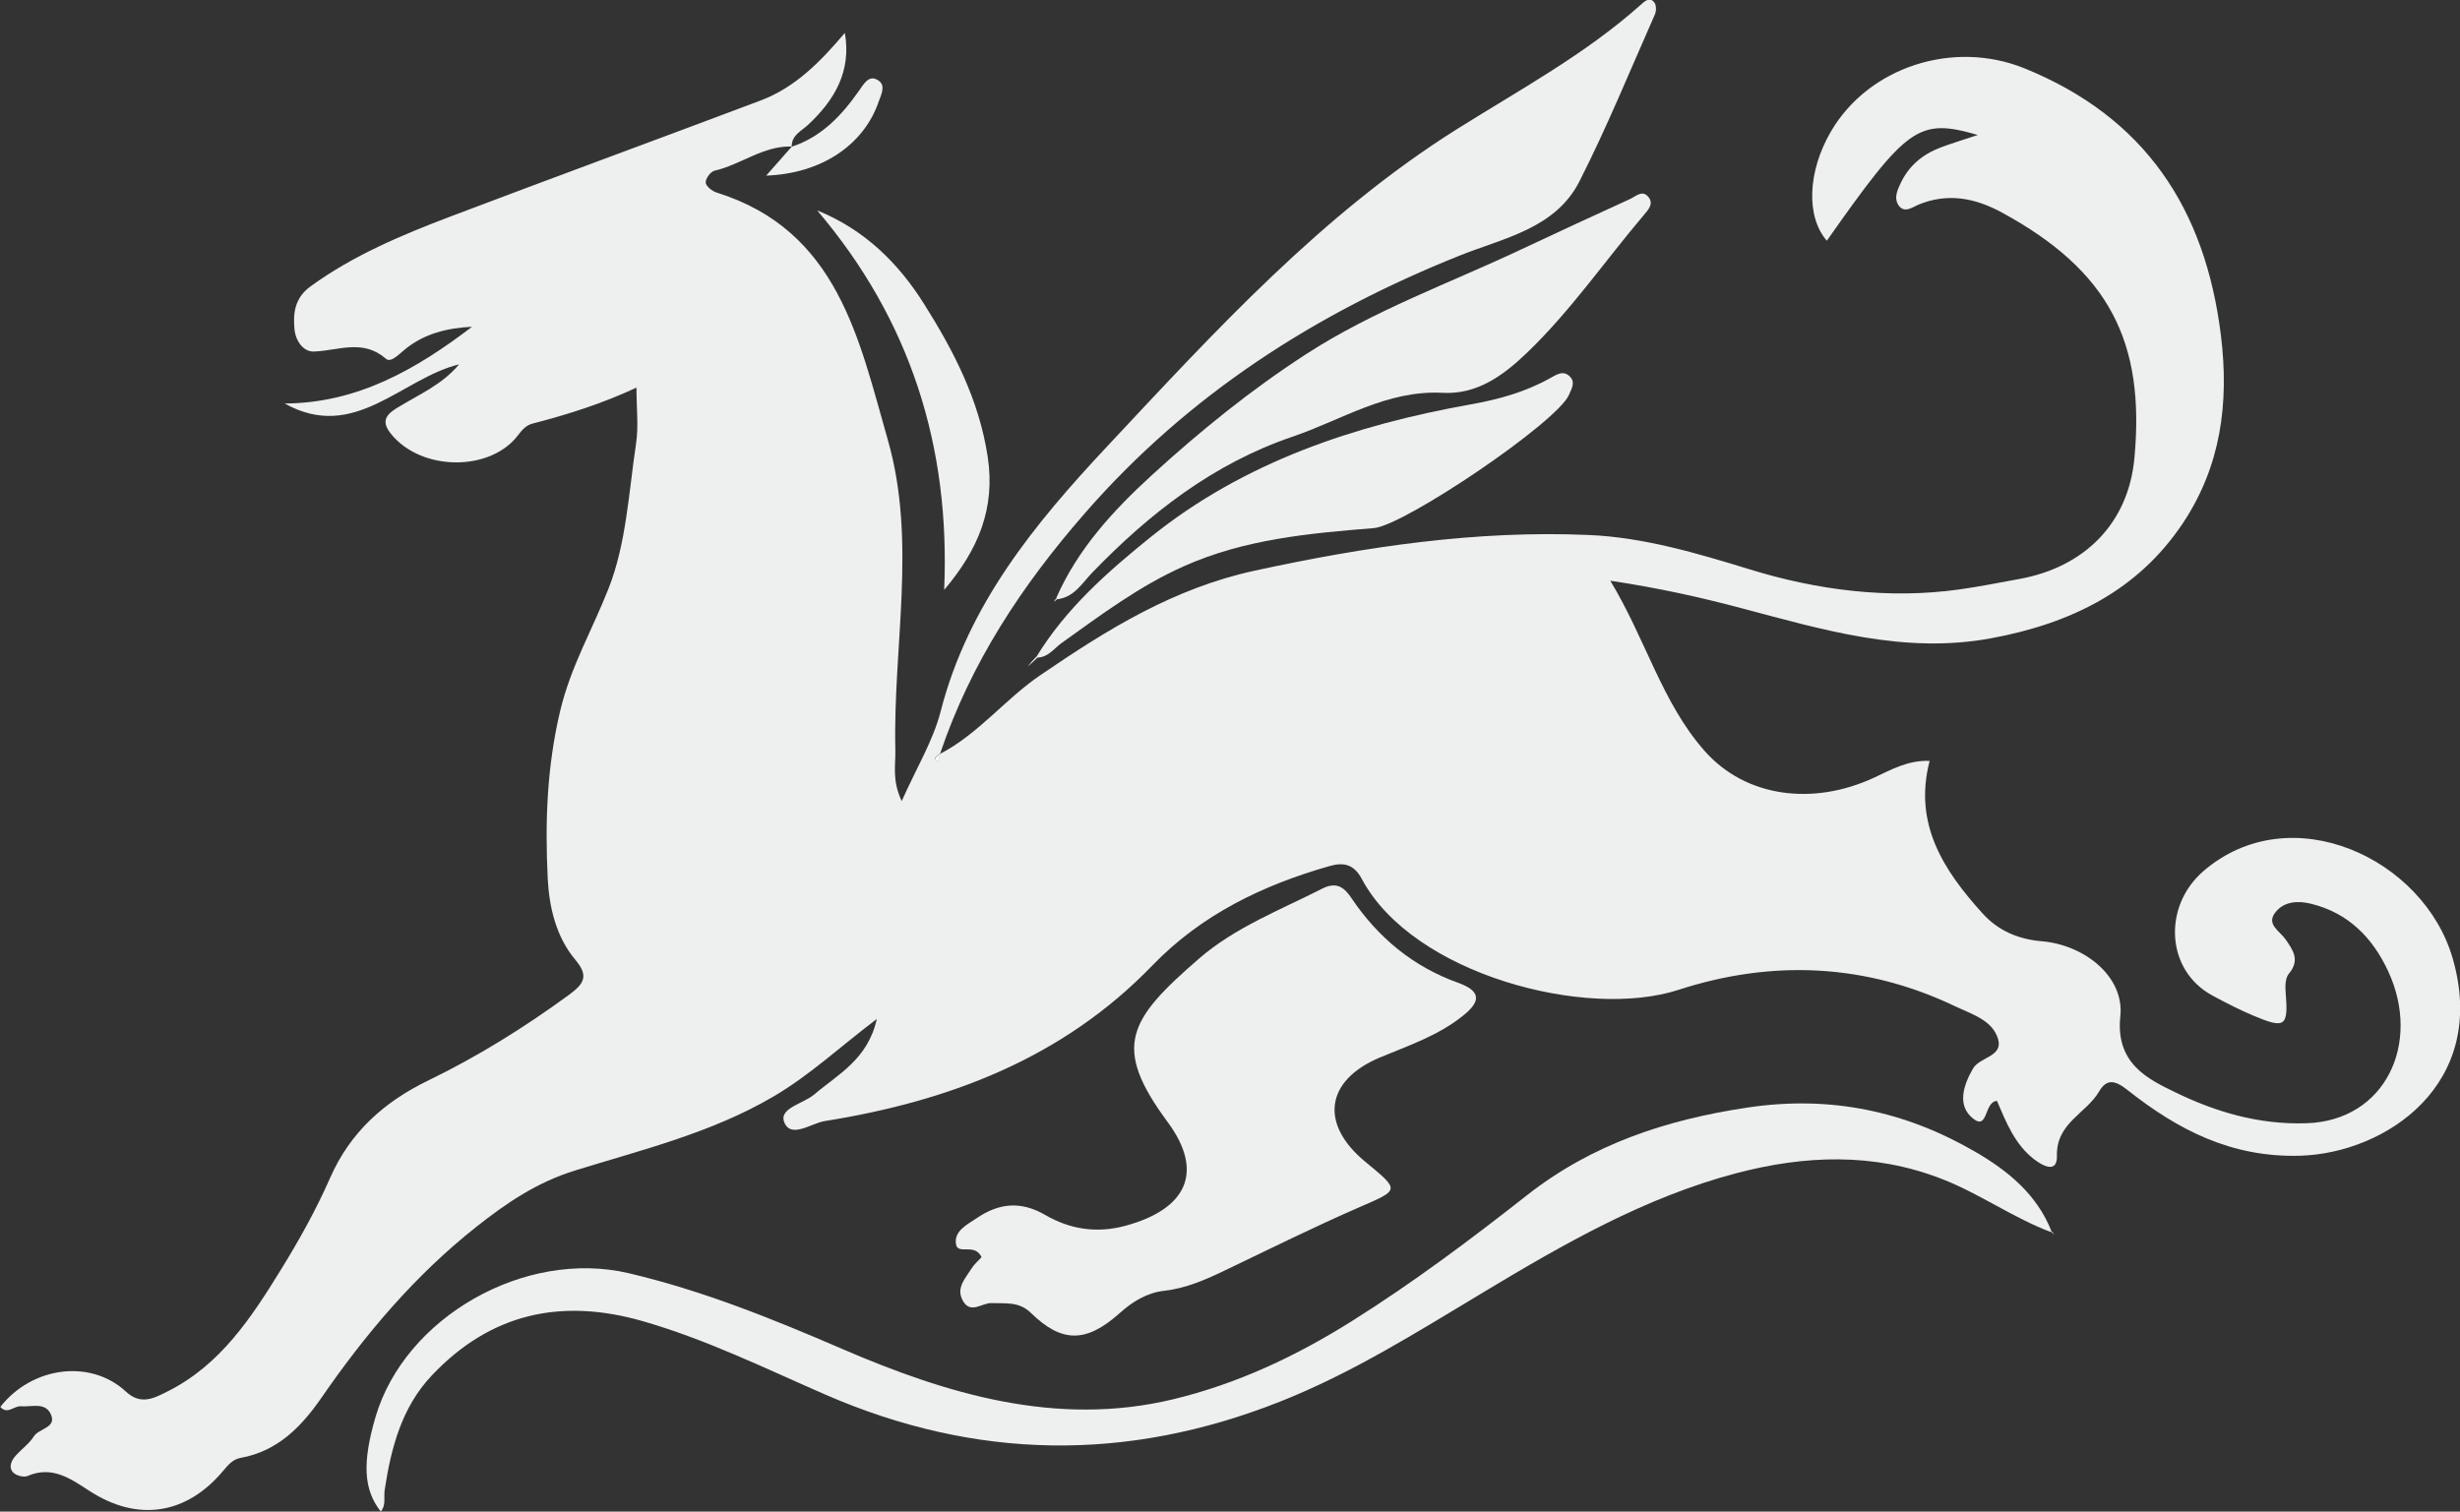 <?xml version="1.0" encoding="UTF-8"?>
<svg data-bbox="0.03 -0.036 232.315 142.826" viewBox="0 0 232.33 142.8" xmlns="http://www.w3.org/2000/svg" data-type="color">
    <rect x="0" y="0" width="232.33" height="142.8" fill="#333333" stroke="none"/>
    <g>
        <path d="M88.8 71.21c3.62-1.89 6.13-5.17 9.47-7.44 6.29-4.29 12.55-8.2 20.27-9.87 10.44-2.26 20.88-3.82 31.51-3.36 5.17.22 10.19 1.71 15.24 3.26 6.3 1.94 13.05 2.83 19.78 1.88 1.9-.27 3.78-.64 5.67-.99 6.1-1.11 10.27-5.23 10.84-11.41 1.02-10.97-2.38-17.69-12.51-23.2-2.49-1.36-5.11-1.9-7.9-.74-.57.24-1.36.87-1.9 0-.4-.65-.09-1.36.23-2.03.78-1.66 2.08-2.73 3.76-3.37.97-.37 1.97-.67 3.53-1.19-5.6-1.62-6.65-.82-14.26 9.99-1.98-2.28-1.82-6.55.4-10.34 3.55-6.06 11.53-8.68 18.28-5.94 11.33 4.61 17.06 13.2 18.54 25.23.79 6.45-.03 12.34-3.55 17.67-4.27 6.45-10.65 9.55-18.17 10.94-8.2 1.51-15.84-.8-23.54-2.84-3.89-1.03-7.8-1.91-12.41-2.6 3.35 5.53 4.88 11.52 8.9 16.07 3.89 4.41 10.24 5.2 15.98 2.55 1.64-.76 3.22-1.68 5.28-1.6-1.55 5.96 1.32 10.34 4.98 14.39 1.47 1.63 3.35 2.46 5.62 2.65 4.01.34 7.81 3.33 7.41 7.09-.48 4.49 2.68 5.95 5.11 7.14 3.79 1.85 7.9 3.12 12.5 2.96 7.44-.25 10.83-7.57 7.69-14.35-1.48-3.19-3.77-5.51-7.27-6.38-1.24-.31-2.56-.24-3.38.8-.91 1.14.4 1.76.94 2.54.71 1.02 1.41 1.98.33 3.26-.33.39-.36 1.15-.31 1.72.27 3.28-.01 3.53-3.06 2.24-1.31-.55-2.58-1.21-3.83-1.88-4.44-2.38-4.72-8.44-.88-11.76 8.21-7.09 20.82-1.25 23.55 8.24 3.43 11.89-6.34 18.41-14.43 18.64-6.51.18-11.56-2.47-16.31-6.23-1.17-.92-1.95-1.05-2.66.17-1.22 2.08-4.06 2.96-3.98 6.09.04 1.65-1.31.96-2.16.3-1.83-1.42-2.64-3.51-3.5-5.51-1.24.08-.81 2.85-2.28 1.65-1.5-1.22-.91-3.11.02-4.71.64-1.1 2.87-1.11 2.36-2.8-.53-1.76-2.45-2.32-3.97-3.04-8.51-4.09-17.37-4.46-26.21-1.59-8.7 2.83-25.09-1.45-29.91-10.48-.71-1.33-1.64-1.61-3.02-1.22-6.34 1.8-12.14 4.61-16.76 9.4-8.49 8.79-19.23 12.83-30.96 14.7-1.24.2-3.18 1.68-3.8.11-.54-1.34 1.8-1.75 2.82-2.62 2.24-1.91 5.07-3.31 5.92-7.14-3.52 2.67-6.37 5.34-9.75 7.32-5.85 3.44-12.37 5.02-18.73 6.99-3.62 1.12-6.48 3.06-9.36 5.34-5.8 4.59-10.47 10.13-14.63 16.16-1.89 2.73-4.13 5.02-7.59 5.65-.77.14-1.17.64-1.65 1.2-3.51 4.2-8.11 4.86-12.63 1.94-1.78-1.15-3.53-2.44-5.88-1.42-.35.15-1.09-.05-1.36-.35-.46-.53-.13-1.16.3-1.63.55-.6 1.25-1.1 1.67-1.77.49-.78 2.26-.8 1.56-2.17-.55-1.07-1.81-.59-2.79-.67-.65-.05-1.27.82-1.94.06 3-3.83 8.54-4.54 11.87-1.44 1.39 1.29 2.63.63 3.88 0 5.05-2.51 7.99-7.04 10.81-11.62 1.7-2.76 3.29-5.62 4.59-8.58 1.91-4.34 5.12-7.19 9.29-9.21 4.66-2.26 9.04-4.99 13.23-8.05 1.46-1.07 1.94-1.79.63-3.35-1.82-2.17-2.46-4.97-2.6-7.64-.26-5.29-.09-10.52 1.17-15.84 1-4.22 3.07-7.74 4.58-11.6 1.67-4.24 1.9-9.06 2.59-13.66.25-1.64.04-3.36.04-5.3-3.2 1.49-6.45 2.53-9.76 3.38-.64.16-1 .56-1.39 1.07-2.62 3.53-9.19 3.46-12.03-.08-.86-1.07-.62-1.72.51-2.42 2.03-1.26 4.29-2.19 5.92-4.15-5.47 1.34-9.88 7.38-16.47 3.7 6.91-.04 12.46-3.26 17.69-7.25-2.32.11-4.5.64-6.33 2.13-.55.45-1.34 1.3-1.79.9-2.18-1.91-4.49-.78-6.8-.69-1.01.04-1.74-.99-1.85-2.12-.15-1.57.06-2.97 1.51-4.03 4.06-2.95 8.63-4.86 13.26-6.62 9.73-3.69 19.5-7.27 29.24-10.94 3.3-1.24 5.68-3.69 7.97-6.39.64 3.66-1 6.37-3.46 8.67-.66.62-1.56.97-1.56 2.06-2.69-.08-4.8 1.72-7.3 2.29-.36.08-.85.76-.82 1.12.03.35.61.81 1.03.94 11.47 3.58 13.45 13.88 16.17 23.37 2.76 9.63.47 19.55.71 29.34.03 1.38-.33 2.8.6 4.78 1.38-3.11 2.96-5.68 3.68-8.48 2.59-10.08 8.85-17.69 15.76-25.07 10.2-10.89 20.24-21.91 33.03-29.95 5.91-3.71 12.09-7.05 17.34-11.74.36-.32.83-.77 1.27-.21.19.25.2.8.06 1.12-2.34 5.28-4.52 10.64-7.13 15.78-2.27 4.47-7.18 5.36-11.3 7.01-13.65 5.46-25.63 13.14-35.39 24.32-5.95 6.81-10.8 14.15-13.69 22.73-.24.22-.77.35-.22.79.07-.26.14-.52.22-.79Z" fill="#eeefef" data-color="1"/>
        <path d="M92.71 118.77c-.67-1.4-2.24-.18-2.42-1.22-.22-1.25 1.04-1.86 1.95-2.47 2.09-1.42 4.15-1.66 6.5-.29 2.28 1.32 4.8 1.75 7.54 1.01 5.79-1.57 7.49-5.08 3.99-9.81-5.26-7.12-3.73-9.63 2.99-15.45 3.38-2.93 7.64-4.57 11.61-6.59 1.36-.69 2.09-.12 2.77.9 2.51 3.73 5.84 6.48 10.06 7.99 2.44.87 1.94 1.94.46 3.12-2.32 1.87-5.13 2.81-7.84 3.94-5.14 2.16-5.71 6.27-1.39 9.84 3.33 2.75 3.28 2.64-.63 4.34-4.26 1.86-8.44 3.93-12.63 5.94-1.83.88-3.65 1.68-5.72 1.92-1.62.18-2.97 1-4.24 2.14-3.17 2.82-5.46 2.77-8.36-.06-1.13-1.1-2.4-.86-3.69-.92-.92-.04-2 1.09-2.73-.23-.67-1.2.25-2.11.82-3.03.26-.42.66-.75.95-1.08Z" fill="#eeefef" data-color="1"/>
        <path d="M193.72 116.4c-3.61-1.35-6.74-3.64-10.36-5.04-6.44-2.5-12.93-2.22-19.37-.53-8.62 2.27-16.3 6.68-23.88 11.24-6.26 3.76-12.43 7.66-19.27 10.36-14.42 5.7-28.68 5.51-42.93-.7-5.66-2.47-11.22-5.2-17.2-6.92-7.72-2.22-14.41-.74-19.96 5.16-2.83 3.01-3.82 6.84-4.42 10.79-.1.68.15 1.43-.37 2.03-1.62-2.06-1.76-4.59-.5-8.91 2.77-9.45 14.11-15.91 23.93-13.6 6.99 1.65 13.55 4.3 20.17 7.16 9.78 4.22 20.2 7.4 31.23 4.75 6.06-1.46 11.61-4.07 16.89-7.39 5.76-3.62 11.18-7.68 16.51-11.87 6.17-4.85 13.17-7.15 20.84-8.3 7.79-1.17 14.87.31 21.54 4.19 3.08 1.79 5.81 4.02 7.18 7.5l-.07.07Z" fill="#eeefef" data-color="1"/>
        <path d="M99.74 56.53c2.03-4.65 5.39-8.3 9.04-11.64 4.55-4.16 9.35-8.05 14.55-11.42 6.4-4.15 13.56-6.71 20.41-9.94 3.39-1.6 6.8-3.17 10.21-4.73.51-.23 1.1-.84 1.65-.28.67.68.07 1.3-.39 1.84-3.66 4.32-6.87 9-10.99 12.96-2.32 2.23-4.78 3.96-7.97 3.79-5.28-.28-9.54 2.57-14.2 4.15-7.43 2.53-13.49 7.23-18.9 12.84-.96.99-1.71 2.34-3.31 2.51l-.09-.09Z" fill="#eeefef" data-color="1"/>
        <path d="M97.9 62.02c2.78-4.56 6.78-8.07 10.83-11.33 8.78-7.05 19.2-10.53 30.18-12.49 2.59-.46 5.13-1.16 7.46-2.46.6-.33 1.29-.83 1.93-.13.5.54.11 1.13-.12 1.69-1.11 2.59-15.57 12.36-18.43 12.59-6.11.49-12.21 1.04-17.94 3.6-4.21 1.87-7.83 4.6-11.53 7.24-.73.52-1.26 1.35-2.28 1.39l-.1-.09Z" fill="#eeefef" data-color="1"/>
        <path d="M89.17 55.72c.59-13.53-3.18-25.48-11.99-35.84 4.52 1.83 7.69 5.02 10.09 8.83 2.79 4.43 5.19 9.04 6.01 14.43.75 4.93-.92 8.82-4.11 12.59Z" fill="#eeefef" data-color="1"/>
        <path d="M74.77 13.86c2.83-.93 4.73-2.96 6.38-5.32.39-.55.86-1.42 1.63-1.04.97.46.46 1.37.2 2.12-1.41 4.08-5.4 6.78-10.62 6.97z" fill="#eeefef" data-color="1"/>
        <path d="m99.83 56.63-.31.22.22-.31z" fill="#eeefef" data-color="1"/>
        <path d="M98 62.11c-.21.2-.42.39-.63.59l-.06-.06c.2-.21.39-.42.59-.63l.1.09Z" fill="#eeefef" data-color="1"/>
        <path d="m97.37 62.7-.29.23c.08-.09.15-.19.23-.28l.06.06Z" fill="#eeefef" data-color="1"/>
        <path d="m193.79 116.34.23.29c-.1-.08-.2-.15-.29-.23l.07-.07Z" fill="#eeefef" data-color="1"/>
        <path d="M88.8 71.21c-.07.26-.14.52-.22.79-.55-.44-.02-.57.22-.79" fill="#ffffff" data-color="2"/>
    </g>
</svg>
